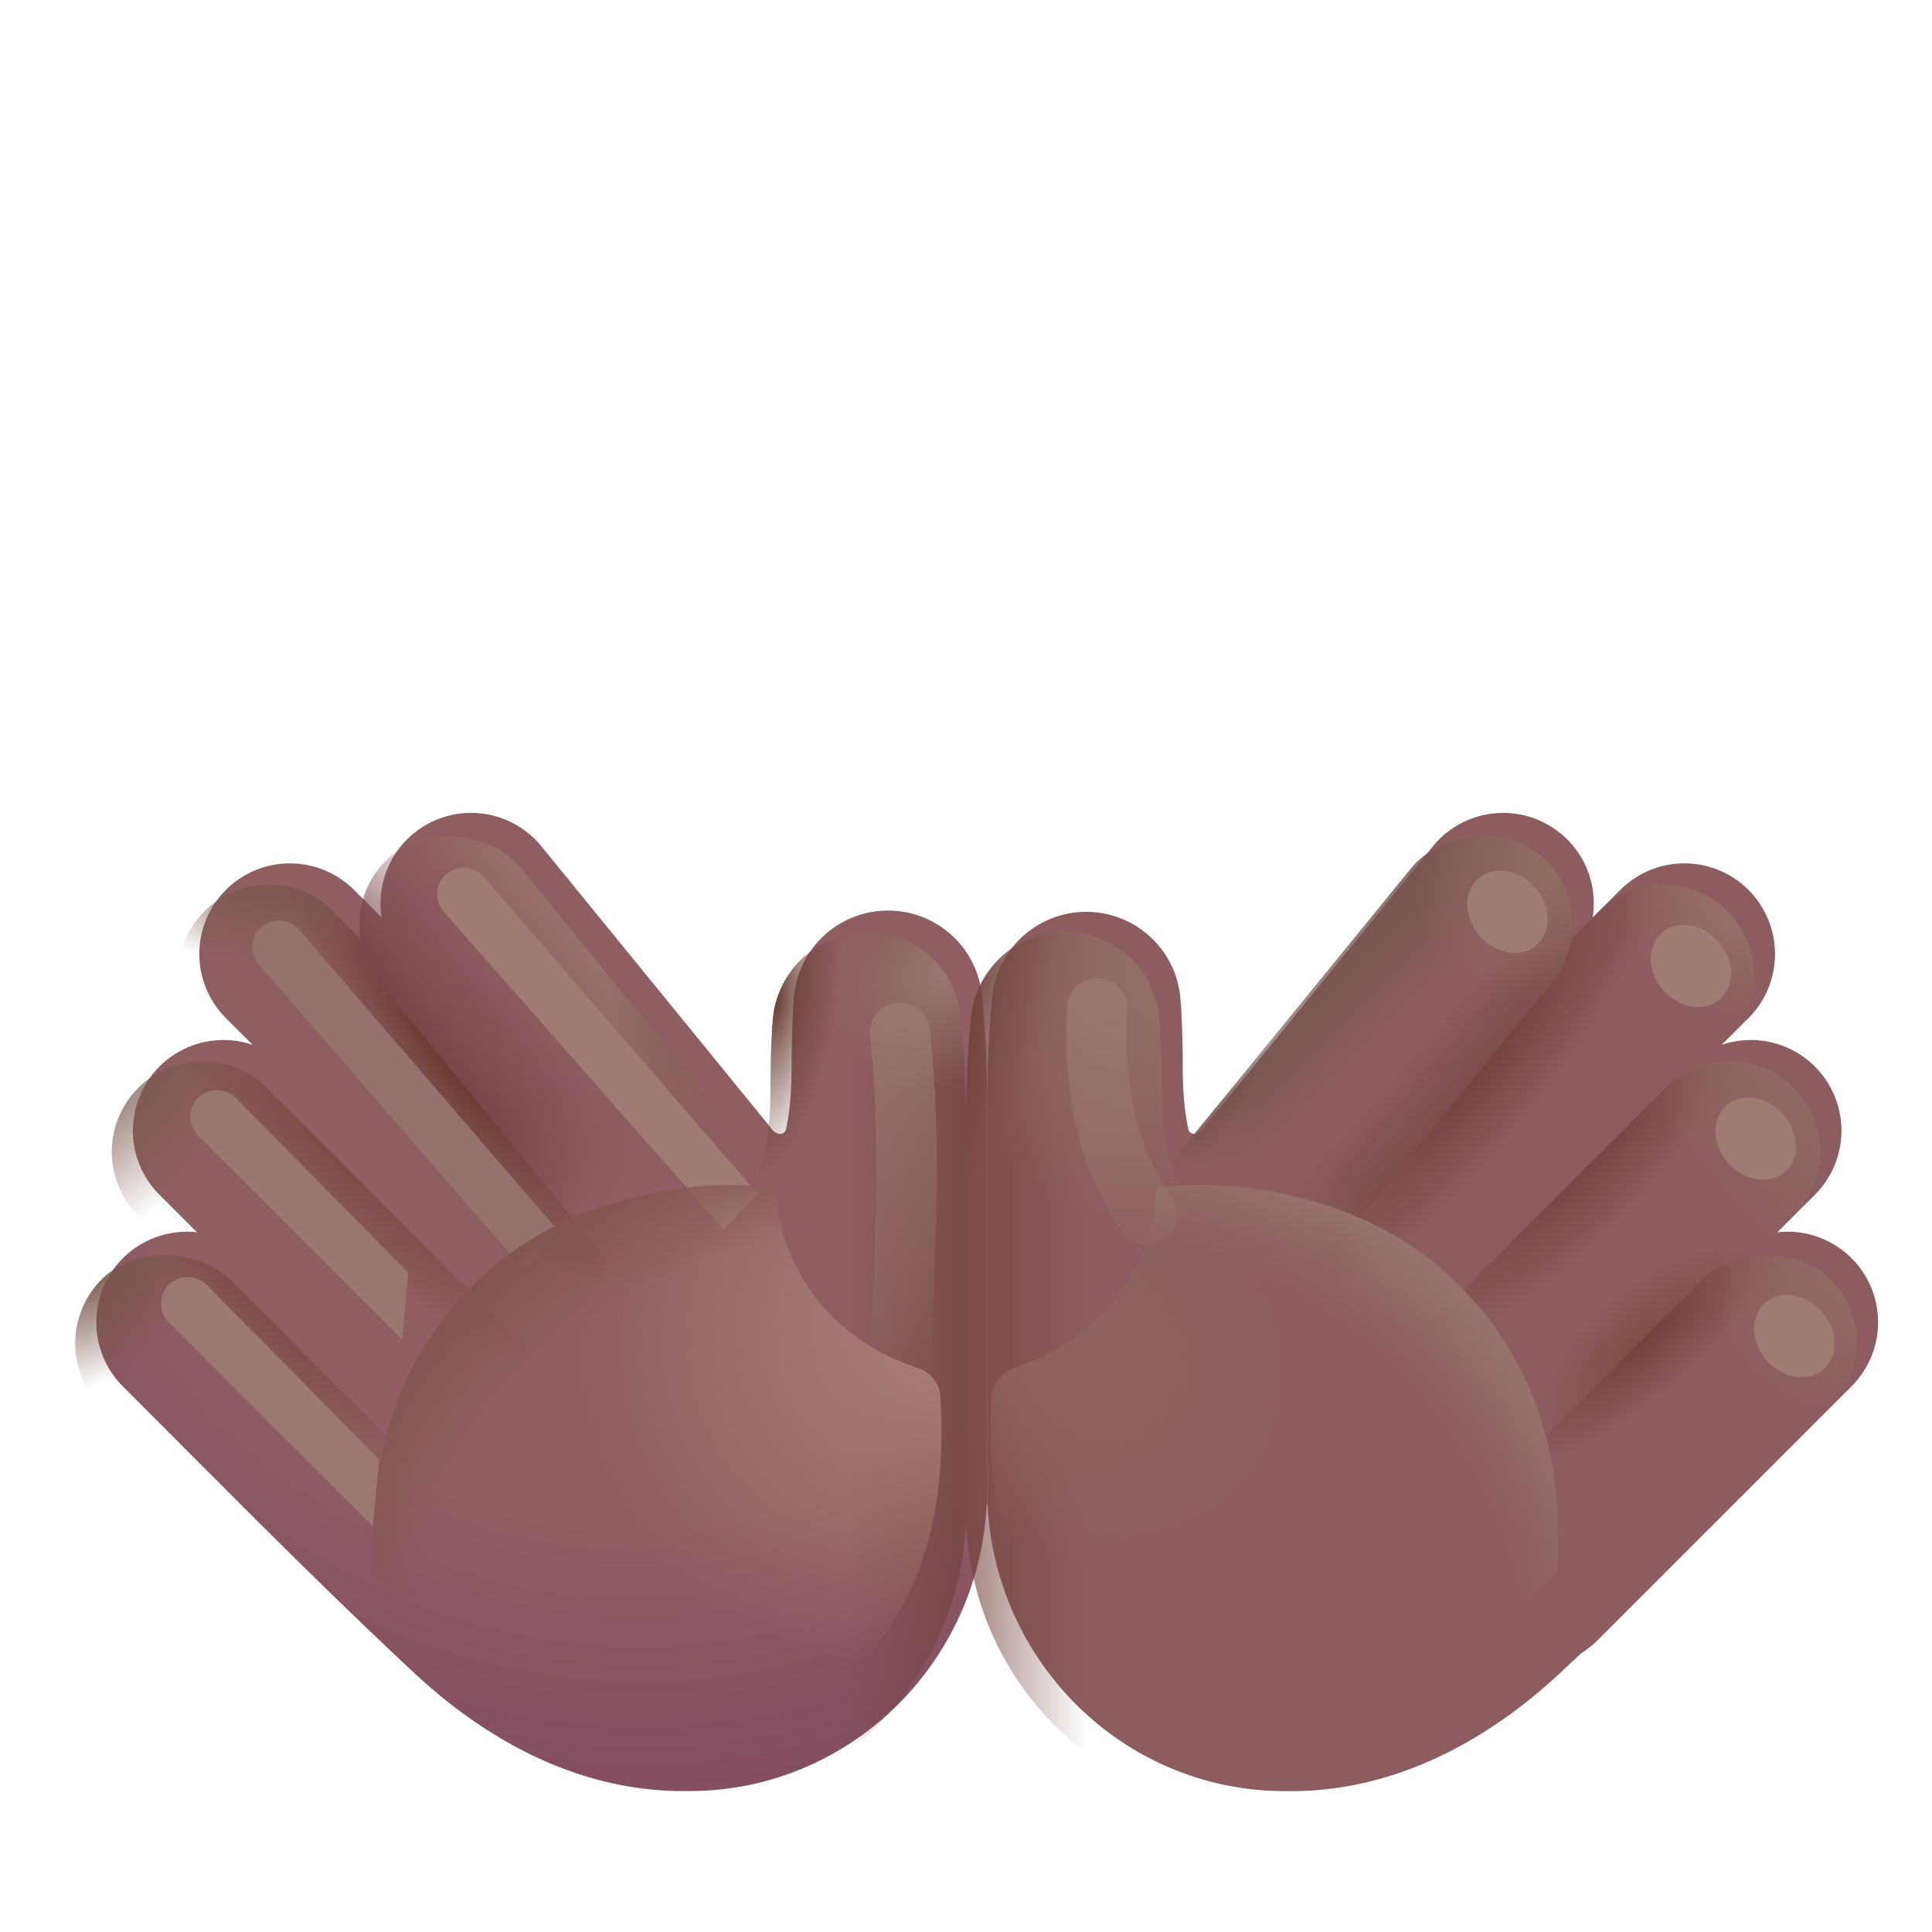 <svg xmlns="http://www.w3.org/2000/svg" fill="none" viewBox="0 0 32 32"><g filter="url(#svg-8974dd4b-599c-463f-a76f-4bfdecbdc976-a)"><path fill="url(#svg-b47ed169-8946-43fd-8e3f-da58444e7f2b-b)" d="M6.505 14.151a1.5 1.5 0 0 0-.534 1.396l-.457-.457a1.501 1.501 0 0 0-2.123 2.123l.444.443a1.501 1.501 0 0 0-1.543 2.484l.62.62a1.501 1.501 0 0 0-1.227 2.553C3.3 24.926 4.86 26.52 6.523 28.071c1 .93 2.533 1.945 4.445 1.945v-.001h.104c2.637 0 4.79-2.103 4.921-4.75H16V18.69a16 16 0 0 0-.078-1.742 1.563 1.563 0 0 0-1.563-1.516c-.859 0-1.556.692-1.565 1.548h-.005l-.005.128v.002c-.008.165-.022.461-.022.834 0 .345-.012.723-.092 1.105-.021.104-.158.114-.245-.006l-.052-.068-3.756-4.608a1.5 1.5 0 0 0-2.112-.215"/></g><path fill="url(#svg-45a0bb01-59c8-4ae4-8d6a-d2078ae60b02-c)" d="M6.505 14.151a1.5 1.5 0 0 0-.534 1.396l-.457-.457a1.501 1.501 0 0 0-2.123 2.123l.444.443a1.501 1.501 0 0 0-1.543 2.484l.62.62a1.501 1.501 0 0 0-1.227 2.553l4.203 4.203q.125.125.27.214l.366.342c1 .93 2.533 1.945 4.445 1.945v-.001h.104c2.637 0 4.79-2.103 4.921-4.75H16V18.69a16 16 0 0 0-.078-1.742 1.563 1.563 0 0 0-1.563-1.516c-.859 0-1.556.692-1.565 1.548h-.005l-.005.128v.002c-.008.165-.022.461-.022.834 0 .345-.012.723-.092 1.105-.021.104-.158.114-.245-.006l-.052-.068-3.756-4.608a1.5 1.5 0 0 0-2.112-.215"/><path fill="url(#svg-ae8e45da-40af-425a-bd86-2d01f17c307c-d)" d="M6.505 14.151a1.5 1.5 0 0 0-.534 1.396l-.457-.457a1.501 1.501 0 0 0-2.123 2.123l.444.443a1.501 1.501 0 0 0-1.543 2.484l.62.62a1.501 1.501 0 0 0-1.227 2.553l4.203 4.203q.125.125.27.214l.366.342c1 .93 2.533 1.945 4.445 1.945v-.001h.104c2.637 0 4.79-2.103 4.921-4.75H16V18.69a16 16 0 0 0-.078-1.742 1.563 1.563 0 0 0-1.563-1.516c-.859 0-1.556.692-1.565 1.548h-.005l-.005.128v.002c-.008.165-.022.461-.022.834 0 .345-.012.723-.092 1.105-.021.104-.158.114-.245-.006l-.052-.068-3.756-4.608a1.5 1.5 0 0 0-2.112-.215"/><rect width="3.002" height="8.946" x=".623" y="22.251" fill="url(#svg-8a754d2f-d116-4037-9206-5171f1a2a41b-e)" rx="1.501" transform="rotate(-45 .623 22.25)"/><rect width="3.002" height="8.946" x=".623" y="22.251" fill="url(#svg-49429444-37c2-451c-b87b-69f37a2c8d59-f)" rx="1.501" transform="rotate(-45 .623 22.25)"/><path fill="url(#svg-dfb6848e-547e-4fa5-978f-bd5d01868a8e-g)" d="M2.292 18.017a1.5 1.5 0 0 0 0 2.123l.62.62c.327.035.644.179.895.43l3.584 3.583a1.5 1.5 0 0 0 1.227-2.553l-4.203-4.203a1.5 1.5 0 0 0-2.123 0"/><path fill="url(#svg-2ba43189-2882-42a7-a0a7-7d8a86c2caaa-h)" d="M2.292 18.017a1.5 1.5 0 0 0 0 2.123l.62.62c.327.035.644.179.895.43l3.584 3.583a1.5 1.5 0 0 0 1.227-2.553l-4.203-4.203a1.5 1.5 0 0 0-2.123 0"/><rect width="3.002" height="8.946" x="5.342" y="15.1" fill="url(#svg-cd304e49-4467-49bd-9996-a80b21b2c488-i)" rx="1.501" transform="rotate(-39.184 5.342 15.1)"/><rect width="3.002" height="8.946" x="5.342" y="15.1" fill="url(#svg-552ecb43-45c6-42f0-a996-94332ddedb0b-j)" rx="1.501" transform="rotate(-39.184 5.342 15.1)"/><rect width="3.002" height="8.946" x="5.342" y="15.1" fill="url(#svg-a317c0a9-b8cb-49e8-9e71-75d918b72181-k)" rx="1.501" transform="rotate(-39.184 5.342 15.1)"/><rect width="3.002" height="8.946" x="5.342" y="15.1" fill="url(#svg-c54bde97-cc5e-4df3-9671-3f4e074d3651-l)" rx="1.501" transform="rotate(-39.184 5.342 15.1)"/><path fill="url(#svg-7a62edf4-7e4b-4f8a-b1e7-d2be3256ebde-m)" d="M5.97 15.547c.04.254.146.502.32.716l3.756 4.608.014.016a1.501 1.501 0 0 1-1.885.89l-3.76-3.76a1.5 1.5 0 0 0-.58-.36l-.444-.444a1.5 1.5 0 1 1 2.123-2.123z"/><path fill="url(#svg-c69a33cc-79db-4f9b-9970-74dd12385514-n)" d="M5.97 15.547c.04.254.146.502.32.716l3.756 4.608.014.016a1.501 1.501 0 0 1-1.885.89l-3.76-3.76a1.5 1.5 0 0 0-.58-.36l-.444-.444a1.5 1.5 0 1 1 2.123-2.123z"/><path fill="url(#svg-c3aa5cc6-3d7f-484c-98e0-44435b7a8271-o)" d="M12.794 16.98a1.565 1.565 0 0 1 3.128-.034 17 17 0 0 1-.086 3.954l-3.562-.86c.445-.695.488-1.451.488-2.097 0-.373.014-.669.022-.834l.005-.13z"/><g filter="url(#svg-de4cf12c-5f98-47c7-90e6-7307cd480069-p)"><path fill="#9B7872" d="M2.797 21.902a.441.441 0 1 1 .626-.622l2.856 2.893-.104 1.106z"/></g><g filter="url(#svg-8c9d823b-e451-499a-bda8-1c4649ace2e3-q)"><path fill="#997771" d="M3.282 18.809a.441.441 0 1 1 .626-.622l2.855 2.893-.103 1.107z"/></g><g filter="url(#svg-2fa322ce-5c66-4a10-993c-203bf9a9a97c-r)"><path fill="#94726D" d="M4.286 15.974a.44.44 0 1 1 .666-.576l4.308 5.005-.587.624z"/></g><g filter="url(#svg-b446e0ad-9b89-4d9b-b30d-4b829dc334ed-s)"><path fill="#9F7B71" d="M7.364 15.117a.44.44 0 1 1 .662-.578l4.523 5.234-.564.591z"/></g><g filter="url(#svg-3d245aa2-43fc-4448-afd7-6e626cb5466d-t)"><path fill="url(#svg-e031d01c-29c4-4547-b554-a1430f9aab27-u)" d="M15.2 22.658c-1.74-.573-2.34-2.05-2.35-2.98-.961-.152-3.373-.05-5.028 1.62-1.7 1.716-1.676 3.793-1.608 4.755.733.705 2.05 1.83 2.996 2.445 1.181.77 3.16.825 4.534-.412 1.212-1.091 1.988-2.516 1.829-4.975a.525.525 0 0 0-.372-.453"/><path fill="url(#svg-fe77e102-5af4-4e86-bcf2-d5e31d36d306-v)" d="M15.2 22.658c-1.74-.573-2.34-2.05-2.35-2.98-.961-.152-3.373-.05-5.028 1.62-1.7 1.716-1.676 3.793-1.608 4.755.733.705 2.05 1.83 2.996 2.445 1.181.77 3.16.825 4.534-.412 1.212-1.091 1.988-2.516 1.829-4.975a.525.525 0 0 0-.372-.453"/></g><g filter="url(#svg-c50aee48-f888-4bbb-964d-47151b08cd09-w)"><path stroke="url(#svg-ff53ab3c-2045-493d-8b5e-34077d3f94ee-x)" stroke-linecap="round" d="M14.907 17.11c.187 1.86.093 3.11 0 6.032"/></g><g filter="url(#svg-c7150956-490f-433d-913b-e3d09a4aa01f-y)"><path fill="#8C5C60" d="M25.496 14.151a1.5 1.5 0 0 1 .534 1.396l.457-.457a1.501 1.501 0 0 1 2.123 2.123l-.444.443a1.501 1.501 0 0 1 1.543 2.484l-.62.62a1.5 1.5 0 0 1 1.227 2.553l-4.203 4.203a1.5 1.5 0 0 1-.27.214l-.366.342c-1 .93-2.533 1.945-4.445 1.945v-.001h-.105c-2.636 0-4.79-2.103-4.92-4.75H16V18.69h.002c-.006-.539.014-1.133.076-1.742a1.565 1.565 0 0 1 3.128.033h.006l.005.127v.002c.008.165.022.461.022.834 0 .345.012.723.092 1.105.021.104.158.114.245-.006q.024-.035.052-.068l3.756-4.608a1.5 1.5 0 0 1 2.111-.215"/></g><path fill="url(#svg-3e77e016-2f56-438d-9a8a-2e17556f2fb3-z)" d="M25.496 14.151a1.5 1.5 0 0 1 .534 1.396l.457-.457a1.501 1.501 0 0 1 2.123 2.123l-.444.443a1.501 1.501 0 0 1 1.543 2.484l-.62.62a1.5 1.5 0 0 1 1.227 2.553l-4.203 4.203a1.5 1.5 0 0 1-.27.214l-.366.342c-1 .93-2.533 1.945-4.445 1.945v-.001h-.105c-2.636 0-4.79-2.103-4.92-4.75H16V18.69h.002c-.006-.539.014-1.133.076-1.742a1.565 1.565 0 0 1 3.128.033h.006l.005.127v.002c.008.165.022.461.022.834 0 .345.012.723.092 1.105.021.104.158.114.245-.006q.024-.035.052-.068l3.756-4.608a1.5 1.5 0 0 1 2.111-.215"/><rect width="3.002" height="8.946" fill="url(#svg-1cfdd480-8ef5-4a62-80c4-0e8c20bd7c41-A)" rx="1.501" transform="scale(-1 1)rotate(-45 11.17 49.002)"/><rect width="3.002" height="8.946" fill="url(#svg-f4baa6c6-3f1b-42be-be43-2371e749afba-B)" rx="1.501" transform="scale(-1 1)rotate(-45 11.17 49.002)"/><path fill="url(#svg-3abc5b0c-8eec-4e06-a3a6-486e59b9a9b7-C)" d="M29.709 18.017a1.5 1.5 0 0 1 0 2.123l-.62.62c-.327.035-.644.179-.895.43l-3.584 3.583a1.501 1.501 0 0 1-1.227-2.553l4.203-4.203a1.5 1.5 0 0 1 2.123 0"/><path fill="url(#svg-4be22e5a-2e96-402d-b470-f30733369e1d-D)" d="M29.709 18.017a1.5 1.5 0 0 1 0 2.123l-.62.62c-.327.035-.644.179-.895.43l-3.584 3.583a1.501 1.501 0 0 1-1.227-2.553l4.203-4.203a1.5 1.5 0 0 1 2.123 0"/><path fill="url(#svg-f7a46fce-4c6a-4345-92f6-42ffebe2eca6-E)" d="M29.709 18.017a1.5 1.5 0 0 1 0 2.123l-.62.62c-.327.035-.644.179-.895.43l-3.584 3.583a1.501 1.501 0 0 1-1.227-2.553l4.203-4.203a1.5 1.5 0 0 1 2.123 0"/><rect width="3.002" height="8.946" fill="url(#svg-88f4f345-c4e5-4465-9258-762c0af408bb-F)" rx="1.501" transform="scale(-1 1)rotate(-39.184 7.883 45)"/><rect width="3.002" height="8.946" fill="url(#svg-d87e86c8-742a-409b-8ad5-1c614f6ab696-G)" rx="1.501" transform="scale(-1 1)rotate(-39.184 7.883 45)"/><rect width="3.002" height="8.946" fill="url(#svg-edda3daa-4541-4e95-a49a-d505eee74f40-H)" rx="1.501" transform="scale(-1 1)rotate(-39.184 7.883 45)"/><rect width="3.002" height="8.946" fill="url(#svg-a7a744b5-5eb5-48f0-8f3c-5992a02877c6-I)" rx="1.501" transform="scale(-1 1)rotate(-39.184 7.883 45)"/><rect width="3.002" height="8.946" fill="url(#svg-6b1e762b-b16c-4cb3-b74d-af338847459f-J)" rx="1.501" transform="scale(-1 1)rotate(-39.184 7.883 45)"/><path fill="url(#svg-070bd937-1704-4c5f-85ca-3b8ab618f6eb-K)" d="M26.03 15.547c-.04.254-.145.502-.32.716l-3.755 4.608-.014.016a1.501 1.501 0 0 0 1.885.89l3.76-3.76c.17-.169.368-.29.58-.36l.444-.444a1.501 1.501 0 0 0-2.123-2.123z"/><path fill="url(#svg-249134ad-8348-4557-8c35-22146581b4b7-L)" d="M26.03 15.547c-.04.254-.145.502-.32.716l-3.755 4.608-.014.016a1.501 1.501 0 0 0 1.885.89l3.76-3.76c.17-.169.368-.29.58-.36l.444-.444a1.501 1.501 0 0 0-2.123-2.123z"/><path fill="url(#svg-29111b74-7fa2-4b5a-8c72-161f8a096496-M)" d="M19.207 16.98a1.565 1.565 0 0 0-3.129-.034 17 17 0 0 0 .087 3.954l3.562-.86c-.445-.695-.488-1.451-.488-2.097 0-.373-.014-.669-.022-.834l-.005-.13z"/><path fill="url(#svg-ee02b57d-0ed1-46e5-89ab-6ea7a0a70135-N)" d="M19.207 16.98a1.565 1.565 0 0 0-3.129-.034 17 17 0 0 0 .087 3.954l3.562-.86c-.445-.695-.488-1.451-.488-2.097 0-.373-.014-.669-.022-.834l-.005-.13z"/><g filter="url(#svg-1ad5dd94-4ba3-4ffc-b40d-fc22a7f09130-O)"><path fill="url(#svg-fa547f88-c971-4124-bc66-e60ad9e42df7-P)" d="M16.8 22.658c1.741-.573 2.342-2.05 2.35-2.98.962-.152 3.374-.05 5.029 1.62 1.7 1.716 1.676 3.793 1.608 4.755-.733.705-2.05 1.83-2.996 2.445-1.181.77-3.16.825-4.534-.412-1.212-1.091-1.989-2.516-1.829-4.975a.525.525 0 0 1 .372-.453"/><path fill="url(#svg-7d59ab95-0b0d-40b3-b656-d57f3c30d84e-Q)" d="M16.8 22.658c1.741-.573 2.342-2.05 2.35-2.98.962-.152 3.374-.05 5.029 1.62 1.7 1.716 1.676 3.793 1.608 4.755-.733.705-2.05 1.83-2.996 2.445-1.181.77-3.16.825-4.534-.412-1.212-1.091-1.989-2.516-1.829-4.975a.525.525 0 0 1 .372-.453"/></g><g filter="url(#svg-c0dadbdb-a9e6-436d-a316-a500d0187dc8-R)"><path stroke="url(#svg-baa0d14f-820a-402e-9573-3b6965807377-S)" stroke-linecap="round" d="M18.172 16.704c-.078 1.688.313 2.657.828 3.422"/></g><g filter="url(#svg-9278346a-cc0c-4d4b-b07f-c15463b85309-T)"><ellipse cx="24.969" cy="15.102" fill="#9E7C72" rx=".732" ry=".609" transform="rotate(48.289 24.969 15.102)"/></g><g filter="url(#svg-396f0a51-233b-4c88-b257-9984bec8a52a-U)"><ellipse cx="28.006" cy="16" fill="#9E7C72" rx=".732" ry=".609" transform="rotate(48.289 28.006 16)"/></g><g filter="url(#svg-ebf198ad-a461-4bdb-ac6d-cdf9a7018009-V)"><ellipse cx="29.081" cy="18.86" fill="#9E7C72" rx=".732" ry=".609" transform="rotate(48.289 29.081 18.86)"/></g><g filter="url(#svg-ea4c3137-84b9-448a-9d11-0cc320b24b64-W)"><ellipse cx="29.72" cy="22.132" fill="#9E7C72" rx=".732" ry=".609" transform="rotate(48.289 29.72 22.132)"/></g><defs><radialGradient id="svg-b47ed169-8946-43fd-8e3f-da58444e7f2b-b" cx="0" cy="0" r="1" gradientTransform="matrix(1.125 14.684 -13.372 1.024 10.022 15.815)" gradientUnits="userSpaceOnUse"><stop offset=".667" stop-color="#8E5E62"/><stop offset="1" stop-color="#834C61"/></radialGradient><radialGradient id="svg-ae8e45da-40af-425a-bd86-2d01f17c307c-d" cx="0" cy="0" r="1" gradientTransform="matrix(-1.582 1.534 -1.241 -1.279 15.726 16.045)" gradientUnits="userSpaceOnUse"><stop stop-color="#9A7B71"/><stop offset="1" stop-color="#9A7B71" stop-opacity="0"/></radialGradient><radialGradient id="svg-8a754d2f-d116-4037-9206-5171f1a2a41b-e" cx="0" cy="0" r="1" gradientTransform="matrix(-1.005 0 0 -3.836 3.81 24.393)" gradientUnits="userSpaceOnUse"><stop stop-color="#7A493F"/><stop offset="1" stop-color="#7A493F" stop-opacity="0"/></radialGradient><radialGradient id="svg-49429444-37c2-451c-b87b-69f37a2c8d59-f" cx="0" cy="0" r="1" gradientTransform="rotate(89.479 -10.086 12.089)scale(1.621 2.403)" gradientUnits="userSpaceOnUse"><stop stop-color="#765448"/><stop offset="1" stop-color="#765448" stop-opacity="0"/></radialGradient><radialGradient id="svg-dfb6848e-547e-4fa5-978f-bd5d01868a8e-g" cx="0" cy="0" r="1" gradientTransform="matrix(-.842 .847 -3.411 -3.391 5.694 19.044)" gradientUnits="userSpaceOnUse"><stop stop-color="#79493F"/><stop offset="1" stop-color="#79493F" stop-opacity="0"/></radialGradient><radialGradient id="svg-2ba43189-2882-42a7-a0a7-7d8a86c2caaa-h" cx="0" cy="0" r="1" gradientTransform="rotate(42.014 -22.075 10.904)scale(2.448 4.461)" gradientUnits="userSpaceOnUse"><stop stop-color="#78574B"/><stop offset="1" stop-color="#78574B" stop-opacity="0"/></radialGradient><radialGradient id="svg-a317c0a9-b8cb-49e8-9e71-75d918b72181-k" cx="0" cy="0" r="1" gradientTransform="rotate(-176.759 4.599 11.008)scale(1.07 3.844)" gradientUnits="userSpaceOnUse"><stop stop-color="#775145"/><stop offset="1" stop-color="#775145" stop-opacity="0"/></radialGradient><radialGradient id="svg-7a62edf4-7e4b-4f8a-b1e7-d2be3256ebde-m" cx="0" cy="0" r="1" gradientTransform="rotate(144.45 .956 9.892)scale(1.204 4.76)" gradientUnits="userSpaceOnUse"><stop stop-color="#653527"/><stop offset="1" stop-color="#653527" stop-opacity="0"/></radialGradient><radialGradient id="svg-c69a33cc-79db-4f9b-9970-74dd12385514-n" cx="0" cy="0" r="1" gradientTransform="rotate(87.51 -5.22 9.66)scale(1.452 3.177)" gradientUnits="userSpaceOnUse"><stop stop-color="#7A584B"/><stop offset="1" stop-color="#7A584B" stop-opacity="0"/></radialGradient><radialGradient id="svg-c3aa5cc6-3d7f-484c-98e0-44435b7a8271-o" cx="0" cy="0" r="1" gradientTransform="matrix(1.011 .139 -.406 2.948 12.844 16.595)" gradientUnits="userSpaceOnUse"><stop stop-color="#683D33"/><stop offset="1" stop-color="#683D33" stop-opacity="0"/></radialGradient><radialGradient id="svg-e031d01c-29c4-4547-b554-a1430f9aab27-u" cx="0" cy="0" r="1" gradientTransform="matrix(-6.031 2.577 -2.261 -5.292 15.938 21.762)" gradientUnits="userSpaceOnUse"><stop offset=".184" stop-color="#A67C75"/><stop offset="1" stop-color="#A67C75" stop-opacity="0"/></radialGradient><radialGradient id="svg-fe77e102-5af4-4e86-bcf2-d5e31d36d306-v" cx="0" cy="0" r="1" gradientTransform="rotate(-135.346 13.102 11.175)scale(9.658 9.468)" gradientUnits="userSpaceOnUse"><stop offset=".829" stop-color="#835750" stop-opacity="0"/><stop offset="1" stop-color="#835750"/></radialGradient><radialGradient id="svg-1cfdd480-8ef5-4a62-80c4-0e8c20bd7c41-A" cx="0" cy="0" r="1" gradientTransform="matrix(-.917 .055 -.176 -2.925 3.007 2.852)" gradientUnits="userSpaceOnUse"><stop stop-color="#71413A"/><stop offset="1" stop-color="#71413A" stop-opacity="0"/></radialGradient><radialGradient id="svg-f4baa6c6-3f1b-42be-be43-2371e749afba-B" cx="0" cy="0" r="1" gradientTransform="rotate(84.036 1.166 .273)scale(2.977 2.7)" gradientUnits="userSpaceOnUse"><stop stop-color="#937363"/><stop offset="1" stop-color="#937363" stop-opacity="0"/></radialGradient><radialGradient id="svg-3abc5b0c-8eec-4e06-a3a6-486e59b9a9b7-C" cx="0" cy="0" r="1" gradientTransform="matrix(.997 .909 -2.879 3.157 26.152 18.981)" gradientUnits="userSpaceOnUse"><stop stop-color="#704038"/><stop offset="1" stop-color="#704038" stop-opacity="0"/></radialGradient><radialGradient id="svg-4be22e5a-2e96-402d-b470-f30733369e1d-D" cx="0" cy="0" r="1" gradientTransform="rotate(142.024 12.087 13.867)scale(2.844 7.084)" gradientUnits="userSpaceOnUse"><stop stop-color="#917061"/><stop offset="1" stop-color="#917061" stop-opacity="0"/></radialGradient><radialGradient id="svg-f7a46fce-4c6a-4345-92f6-42ffebe2eca6-E" cx="0" cy="0" r="1" gradientTransform="rotate(-130.786 18.793 4.9)scale(1.052 2.263)" gradientUnits="userSpaceOnUse"><stop stop-color="#794D3D"/><stop offset="1" stop-color="#794D3D" stop-opacity="0"/></radialGradient><radialGradient id="svg-d87e86c8-742a-409b-8ad5-1c614f6ab696-G" cx="0" cy="0" r="1" gradientTransform="rotate(-176.842 1.704 3.579)scale(.638 2.233)" gradientUnits="userSpaceOnUse"><stop stop-color="#70483D"/><stop offset="1" stop-color="#70483D" stop-opacity="0"/></radialGradient><radialGradient id="svg-6b1e762b-b16c-4cb3-b74d-af338847459f-J" cx="0" cy="0" r="1" gradientTransform="rotate(85.171 .733 .594)scale(2.564 2.325)" gradientUnits="userSpaceOnUse"><stop stop-color="#926F5F"/><stop offset="1" stop-color="#926F5F" stop-opacity="0"/></radialGradient><radialGradient id="svg-070bd937-1704-4c5f-85ca-3b8ab618f6eb-K" cx="0" cy="0" r="1" gradientTransform="matrix(.992 .769 -3.04 3.919 24.504 17.484)" gradientUnits="userSpaceOnUse"><stop stop-color="#714038"/><stop offset="1" stop-color="#714038" stop-opacity="0"/></radialGradient><radialGradient id="svg-249134ad-8348-4557-8c35-22146581b4b7-L" cx="0" cy="0" r="1" gradientTransform="rotate(133.132 11.271 13.672)scale(2.034 2.191)" gradientUnits="userSpaceOnUse"><stop stop-color="#977666"/><stop offset="1" stop-color="#977666" stop-opacity="0"/></radialGradient><radialGradient id="svg-29111b74-7fa2-4b5a-8c72-161f8a096496-M" cx="0" cy="0" r="1" gradientTransform="matrix(1.562 .625 -2.781 6.95 16 15.86)" gradientUnits="userSpaceOnUse"><stop stop-color="#6E4238"/><stop offset="1" stop-color="#6E4238" stop-opacity="0"/></radialGradient><radialGradient id="svg-ee02b57d-0ed1-46e5-89ab-6ea7a0a70135-N" cx="0" cy="0" r="1" gradientTransform="rotate(115.829 4.98 13.974)scale(4.895 3.335)" gradientUnits="userSpaceOnUse"><stop stop-color="#937465"/><stop offset="1" stop-color="#937465" stop-opacity="0"/></radialGradient><radialGradient id="svg-fa547f88-c971-4124-bc66-e60ad9e42df7-P" cx="0" cy="0" r="1" gradientTransform="matrix(3.911 2.479 -2.175 3.432 18 22.392)" gradientUnits="userSpaceOnUse"><stop offset=".228" stop-color="#8D6260"/><stop offset=".844" stop-color="#8D6260" stop-opacity="0"/></radialGradient><radialGradient id="svg-7d59ab95-0b0d-40b3-b656-d57f3c30d84e-Q" cx="0" cy="0" r="1" gradientTransform="rotate(-44.654 43.212 -7.057)scale(9.658 9.468)" gradientUnits="userSpaceOnUse"><stop offset=".829" stop-color="#97736D" stop-opacity="0"/><stop offset="1" stop-color="#97736D"/></radialGradient><filter id="svg-8974dd4b-599c-463f-a76f-4bfdecbdc976-a" width="15.006" height="16.453" x="1.245" y="13.564" color-interpolation-filters="sRGB" filterUnits="userSpaceOnUse"><feFlood flood-opacity="0" result="BackgroundImageFix"/><feBlend in="SourceGraphic" in2="BackgroundImageFix" result="shape"/><feColorMatrix in="SourceAlpha" result="hardAlpha" values="0 0 0 0 0 0 0 0 0 0 0 0 0 0 0 0 0 0 127 0"/><feOffset dx=".25" dy="-.25"/><feGaussianBlur stdDeviation="1"/><feComposite in2="hardAlpha" k2="-1" k3="1" operator="arithmetic"/><feColorMatrix values="0 0 0 0 0.49 0 0 0 0 0.259 0 0 0 0 0.392 0 0 0 1 0"/><feBlend in2="shape" result="effect1_innerShadow_20020_3691"/><feColorMatrix in="SourceAlpha" result="hardAlpha" values="0 0 0 0 0 0 0 0 0 0 0 0 0 0 0 0 0 0 127 0"/><feOffset dx=".1" dy="-.1"/><feGaussianBlur stdDeviation=".25"/><feComposite in2="hardAlpha" k2="-1" k3="1" operator="arithmetic"/><feColorMatrix values="0 0 0 0 0.471 0 0 0 0 0.278 0 0 0 0 0.376 0 0 0 1 0"/><feBlend in2="effect1_innerShadow_20020_3691" result="effect2_innerShadow_20020_3691"/></filter><filter id="svg-de4cf12c-5f98-47c7-90e6-7307cd480069-p" width="5.111" height="5.631" x="1.918" y="20.398" color-interpolation-filters="sRGB" filterUnits="userSpaceOnUse"><feFlood flood-opacity="0" result="BackgroundImageFix"/><feBlend in="SourceGraphic" in2="BackgroundImageFix" result="shape"/><feGaussianBlur result="effect1_foregroundBlur_20020_3691" stdDeviation=".375"/></filter><filter id="svg-8c9d823b-e451-499a-bda8-1c4649ace2e3-q" width="5.111" height="5.631" x="2.402" y="17.306" color-interpolation-filters="sRGB" filterUnits="userSpaceOnUse"><feFlood flood-opacity="0" result="BackgroundImageFix"/><feBlend in="SourceGraphic" in2="BackgroundImageFix" result="shape"/><feGaussianBlur result="effect1_foregroundBlur_20020_3691" stdDeviation=".375"/></filter><filter id="svg-2fa322ce-5c66-4a10-993c-203bf9a9a97c-r" width="6.581" height="7.282" x="3.429" y="14.495" color-interpolation-filters="sRGB" filterUnits="userSpaceOnUse"><feFlood flood-opacity="0" result="BackgroundImageFix"/><feBlend in="SourceGraphic" in2="BackgroundImageFix" result="shape"/><feGaussianBlur result="effect1_foregroundBlur_20020_3691" stdDeviation=".375"/></filter><filter id="svg-b446e0ad-9b89-4d9b-b30d-4b829dc334ed-s" width="7.294" height="7.977" x="6.255" y="13.387" color-interpolation-filters="sRGB" filterUnits="userSpaceOnUse"><feFlood flood-opacity="0" result="BackgroundImageFix"/><feBlend in="SourceGraphic" in2="BackgroundImageFix" result="shape"/><feGaussianBlur result="effect1_foregroundBlur_20020_3691" stdDeviation=".5"/></filter><filter id="svg-3d245aa2-43fc-4448-afd7-6e626cb5466d-t" width="11.402" height="11.423" x="5.191" y="18.627" color-interpolation-filters="sRGB" filterUnits="userSpaceOnUse"><feFlood flood-opacity="0" result="BackgroundImageFix"/><feBlend in="SourceGraphic" in2="BackgroundImageFix" result="shape"/><feGaussianBlur result="effect1_foregroundBlur_20020_3691" stdDeviation=".5"/></filter><filter id="svg-c50aee48-f888-4bbb-964d-47151b08cd09-w" width="3.108" height="9.031" x="13.407" y="15.611" color-interpolation-filters="sRGB" filterUnits="userSpaceOnUse"><feFlood flood-opacity="0" result="BackgroundImageFix"/><feBlend in="SourceGraphic" in2="BackgroundImageFix" result="shape"/><feGaussianBlur result="effect1_foregroundBlur_20020_3691" stdDeviation=".5"/></filter><filter id="svg-c7150956-490f-433d-913b-e3d09a4aa01f-y" width="15.006" height="16.453" x="16" y="13.564" color-interpolation-filters="sRGB" filterUnits="userSpaceOnUse"><feFlood flood-opacity="0" result="BackgroundImageFix"/><feBlend in="SourceGraphic" in2="BackgroundImageFix" result="shape"/><feColorMatrix in="SourceAlpha" result="hardAlpha" values="0 0 0 0 0 0 0 0 0 0 0 0 0 0 0 0 0 0 127 0"/><feOffset dx=".25" dy="-.25"/><feGaussianBlur stdDeviation="1"/><feComposite in2="hardAlpha" k2="-1" k3="1" operator="arithmetic"/><feColorMatrix values="0 0 0 0 0.435 0 0 0 0 0.239 0 0 0 0 0.243 0 0 0 1 0"/><feBlend in2="shape" result="effect1_innerShadow_20020_3691"/><feColorMatrix in="SourceAlpha" result="hardAlpha" values="0 0 0 0 0 0 0 0 0 0 0 0 0 0 0 0 0 0 127 0"/><feOffset dx=".1" dy="-.1"/><feGaussianBlur stdDeviation=".25"/><feComposite in2="hardAlpha" k2="-1" k3="1" operator="arithmetic"/><feColorMatrix values="0 0 0 0 0.361 0 0 0 0 0.173 0 0 0 0 0.137 0 0 0 1 0"/><feBlend in2="effect1_innerShadow_20020_3691" result="effect2_innerShadow_20020_3691"/></filter><filter id="svg-1ad5dd94-4ba3-4ffc-b40d-fc22a7f09130-O" width="11.402" height="11.423" x="15.407" y="18.627" color-interpolation-filters="sRGB" filterUnits="userSpaceOnUse"><feFlood flood-opacity="0" result="BackgroundImageFix"/><feBlend in="SourceGraphic" in2="BackgroundImageFix" result="shape"/><feGaussianBlur result="effect1_foregroundBlur_20020_3691" stdDeviation=".5"/></filter><filter id="svg-c0dadbdb-a9e6-436d-a316-a500d0187dc8-R" width="2.838" height="5.422" x="17.162" y="15.704" color-interpolation-filters="sRGB" filterUnits="userSpaceOnUse"><feFlood flood-opacity="0" result="BackgroundImageFix"/><feBlend in="SourceGraphic" in2="BackgroundImageFix" result="shape"/><feGaussianBlur result="effect1_foregroundBlur_20020_3691" stdDeviation=".25"/></filter><filter id="svg-9278346a-cc0c-4d4b-b07f-c15463b85309-T" width="3.333" height="3.361" x="23.302" y="13.421" color-interpolation-filters="sRGB" filterUnits="userSpaceOnUse"><feFlood flood-opacity="0" result="BackgroundImageFix"/><feBlend in="SourceGraphic" in2="BackgroundImageFix" result="shape"/><feGaussianBlur result="effect1_foregroundBlur_20020_3691" stdDeviation=".5"/></filter><filter id="svg-396f0a51-233b-4c88-b257-9984bec8a52a-U" width="3.333" height="3.361" x="26.339" y="14.319" color-interpolation-filters="sRGB" filterUnits="userSpaceOnUse"><feFlood flood-opacity="0" result="BackgroundImageFix"/><feBlend in="SourceGraphic" in2="BackgroundImageFix" result="shape"/><feGaussianBlur result="effect1_foregroundBlur_20020_3691" stdDeviation=".5"/></filter><filter id="svg-ebf198ad-a461-4bdb-ac6d-cdf9a7018009-V" width="3.333" height="3.361" x="27.415" y="17.179" color-interpolation-filters="sRGB" filterUnits="userSpaceOnUse"><feFlood flood-opacity="0" result="BackgroundImageFix"/><feBlend in="SourceGraphic" in2="BackgroundImageFix" result="shape"/><feGaussianBlur result="effect1_foregroundBlur_20020_3691" stdDeviation=".5"/></filter><filter id="svg-ea4c3137-84b9-448a-9d11-0cc320b24b64-W" width="3.333" height="3.361" x="28.053" y="20.451" color-interpolation-filters="sRGB" filterUnits="userSpaceOnUse"><feFlood flood-opacity="0" result="BackgroundImageFix"/><feBlend in="SourceGraphic" in2="BackgroundImageFix" result="shape"/><feGaussianBlur result="effect1_foregroundBlur_20020_3691" stdDeviation=".5"/></filter><linearGradient id="svg-45a0bb01-59c8-4ae4-8d6a-d2078ae60b02-c" x1="17.024" x2="14.003" y1="21.333" y2="21.333" gradientUnits="userSpaceOnUse"><stop stop-color="#6D413A"/><stop offset="1" stop-color="#6D413A" stop-opacity="0"/></linearGradient><linearGradient id="svg-cd304e49-4467-49bd-9996-a80b21b2c488-i" x1="8.743" x2="7.123" y1="18.238" y2="18.202" gradientUnits="userSpaceOnUse"><stop stop-color="#99786A"/><stop offset="1" stop-color="#99786A" stop-opacity="0"/></linearGradient><linearGradient id="svg-552ecb43-45c6-42f0-a996-94332ddedb0b-j" x1="4.915" x2="7.501" y1="19.197" y2="19.23" gradientUnits="userSpaceOnUse"><stop stop-color="#723F40"/><stop offset="1" stop-color="#82505B" stop-opacity="0"/></linearGradient><linearGradient id="svg-c54bde97-cc5e-4df3-9671-3f4e074d3651-l" x1="6.717" x2="6.828" y1="23.74" y2="19.834" gradientUnits="userSpaceOnUse"><stop offset=".438" stop-color="#8E5E62"/><stop offset="1" stop-color="#8E5E62" stop-opacity="0"/></linearGradient><linearGradient id="svg-ff53ab3c-2045-493d-8b5e-34077d3f94ee-x" x1="14.961" x2="14.961" y1="14.579" y2="23.142" gradientUnits="userSpaceOnUse"><stop stop-color="#9C7B73"/><stop offset="1" stop-color="#9C7B73" stop-opacity="0"/></linearGradient><linearGradient id="svg-3e77e016-2f56-438d-9a8a-2e17556f2fb3-z" x1="14.976" x2="17.998" y1="21.333" y2="21.333" gradientUnits="userSpaceOnUse"><stop stop-color="#74433D"/><stop offset="1" stop-color="#74433D" stop-opacity="0"/></linearGradient><linearGradient id="svg-88f4f345-c4e5-4465-9258-762c0af408bb-F" x1="3.487" x2="1.377" y1="2.897" y2="3.112" gradientUnits="userSpaceOnUse"><stop stop-color="#73544C"/><stop offset="1" stop-color="#73544C" stop-opacity="0"/></linearGradient><linearGradient id="svg-edda3daa-4541-4e95-a49a-d505eee74f40-H" x1="-.382" x2="1.071" y1="4.38" y2="4.328" gradientUnits="userSpaceOnUse"><stop stop-color="#754845"/><stop offset="1" stop-color="#754845" stop-opacity="0"/></linearGradient><linearGradient id="svg-a7a744b5-5eb5-48f0-8f3c-5992a02877c6-I" x1="1.442" x2="1.368" y1="6.148" y2="7.822" gradientUnits="userSpaceOnUse"><stop stop-color="#8C5C60" stop-opacity="0"/><stop offset="1" stop-color="#8C5C60"/></linearGradient><linearGradient id="svg-baa0d14f-820a-402e-9573-3b6965807377-S" x1="18.033" x2="18.033" y1="13.662" y2="22.225" gradientUnits="userSpaceOnUse"><stop stop-color="#9E7C72"/><stop offset="1" stop-color="#9E7C72" stop-opacity="0"/></linearGradient></defs></svg>